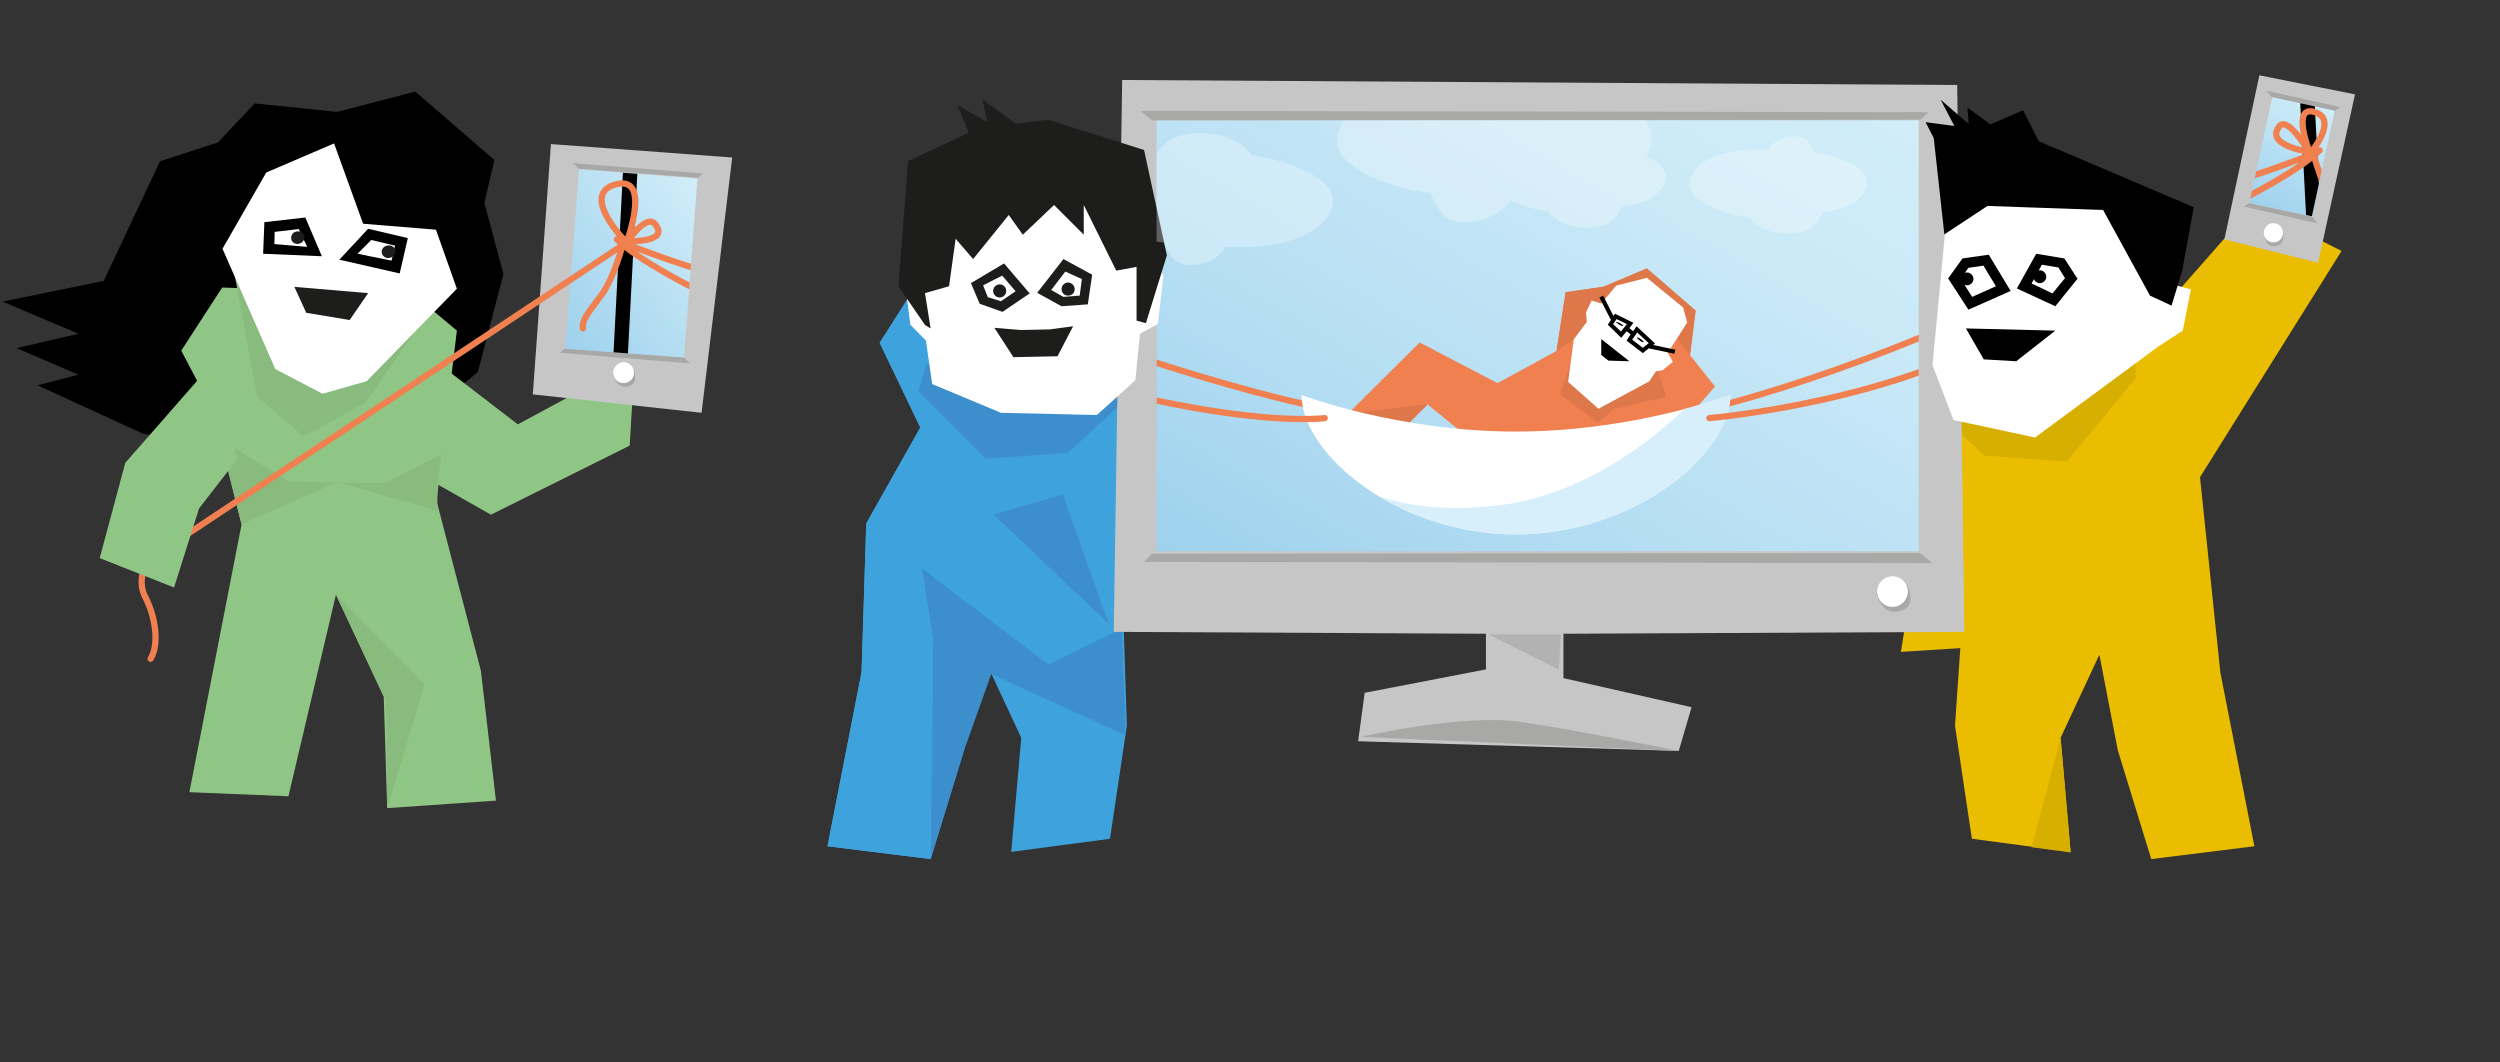 <svg xmlns="http://www.w3.org/2000/svg" xmlns:xlink="http://www.w3.org/1999/xlink" viewBox="80 71 800 340"><rect x="80" y="71" width="800" height="340" fill="#333333" stroke="none"/><ellipse opacity=".59" fill="url(#a)" cx="192.8" cy="328.3" rx="98.8" ry="22.3"/><ellipse opacity=".59" fill="url(#b)" cx="386.1" cy="345" rx="82.9" ry="22.3"/><ellipse opacity=".59" fill="url(#c)" cx="567.7" cy="349.2" rx="177.1" ry="22.3"/><ellipse opacity=".59" fill="url(#d)" cx="753.3" cy="342.8" rx="80.3" ry="22.3"/><path d="M235 135.9l3.2-13.7-25.3-21.9-25 6.5-26.4-2.7-11.8 12.5-18.5 6-18 38.3-32.4 6.6 24.3 10.3-19.8 4.6 19.8 8.5-13.1 3.4 33.8 15.5 41.2 6.7 32.8.3 33.1-26.7 8.2-31.4z"/><path fill="#90c685" d="M151.1 163l61.5 2.4 13.6 11.4-3.7 30.8-2.8 23.7 14.2 54.4 4.8 41.5-34.8 2.4-1.1-35.6-15.3-32.7-15.2 64.5-31.7-1.3 16.7-85.7-8.8-35.6-10.5-20z"/><path fill="#89bb7e" d="M154.3 154.7l8 43.3 14.9 12.7 19.7-10.8 24.1-34.7z"/><path fill="#90c685" d="M220.2 187.2l25.5 19.6 37.4-20.2-1.6 27-44.4 22.1-25.9-14.7z"/><path fill="#fff" d="M165.2 126.2l-14 24.4 16.9 38.5 15.1 7.9 14.1-4 28.9-29.6-6.7-18.9-23.3-1.9-9.3-25.7z"/><path d="M183 153l-18.8-.8.4-10.1 13.1-1.5L183 153m-15.2-3.9l10.5.9-2.7-5.7-7.7.9-.1 3.9m40.1 9.4l-19.3-4.4 9.2-9.9 12.7 3-2.6 11.3m-13.5-6.3l10.9 2.2 1.1-4.8-7.6-1.8-4.4 4.4"/><path fill="#1d1e1c" d="M202.2 152c.2 1.1 1.4 1.8 2.6 1.5 1.2-.3 1.9-1.4 1.7-2.4-.2-1.1-1.4-1.8-2.6-1.5-1.2.2-2 1.3-1.7 2.4m-29-4.5c.2 1.1 1.4 1.8 2.5 1.5 1.2-.3 1.9-1.4 1.7-2.4-.2-1.1-1.4-1.8-2.6-1.5-1.1.2-1.8 1.3-1.6 2.4m1 15.3l23.6 2-5.9 8.6-13.9-2.3z"/><path fill="#89bb7e" d="M187.5 261.3l28.4 28.7-12 39.6-.4-34.5zm33.8-45l-18.3 9.3-14.8-.2 31.7 9.1.2-9.4zm-66.3-2l17.7 10.9 15.3.1-30.7 13.5-4.8-18.9z"/><path fill="#c6c6c6" d="M250.5 197.2l5.8-80.1 58 4.3-9.8 81.7z"/><path fill="#a8a8a7" d="M298.9 185.4l-38.2-2.9-1.5 1.4 41.6 3.4zM265.2 125l38.2 2.9 1.5-1.4-41.6-3.3zm10.9 65.6l6.7-1.5s1.6 4.1-.9 5.2c-4.8 2.1-5.8-3.7-5.8-3.7"/><path fill="#fff" d="M282.9 190.5c-.1 1.8-1.8 3.2-3.6 3.1-1.9-.1-3.2-1.8-3.1-3.6.2-1.8 1.8-3.2 3.6-3.1 1.9.2 3.2 1.8 3.1 3.6"/><path fill="url(#e)" d="M260.9 182.6l4.4-57.4 37.9 2.9-4.3 57.3z"/><path fill="none" stroke="#f08050" stroke-width="2" stroke-linecap="round" stroke-linejoin="round" stroke-miterlimit="10" d="M280.5 148.6L127.2 250.4s-3.7 6-.7 11.7c3 5.7 4.7 14.7 1.7 19.7"/><path fill="#90c685" d="M149 186.1l-28.9 33-8.2 30.5 23.8 9.4 8-25.3 12.1-15.6z"/><defs><path id="h" d="M260.9 182.6l4.4-57.4 37.9 2.9-4.3 57.3z"/><path id="g" d="M450.1 109.5H694v137.9H450.1z"/><path id="f" d="M799.8 136l7.3-33.9 20 4.3-7.3 33.8z"/><path id="i" d="M633.7 197.4c0 18.9-30.7 44.6-68.6 44.6-37.9 0-68.6-25.7-68.6-44.6 0 0 30.7 11.7 68.6 11.7 37.9 0 68.6-11.7 68.6-11.7"/><clipPath id="o"><use xlink:href="#f"/></clipPath><clipPath id="l"><use xlink:href="#g"/></clipPath><clipPath id="j"><use xlink:href="#h"/></clipPath><clipPath id="m"><use xlink:href="#i"/></clipPath><linearGradient id="k" gradientUnits="userSpaceOnUse" x1="511.74" y1="282.99" x2="632.43" y2="73.966"><stop stop-color="#9ed1ed"/><stop offset=".339" stop-color="#b5def3"/><stop offset=".735" stop-color="#cae9f7"/><stop offset="1" stop-color="#d1edf9"/></linearGradient><linearGradient id="n" gradientUnits="userSpaceOnUse" x1="803.66" y1="138.16" x2="823.26" y2="104.21" xlink:href="#e"/><linearGradient id="e" gradientUnits="userSpaceOnUse" x1="254.93" y1="175.59" x2="307.95" y2="135.11"><stop stop-color="#9ed1ed"/><stop offset="1" stop-color="#d1edf9"/></linearGradient><radialGradient id="b" cx="-272.68" cy="722.31" r="37.05" gradientTransform="matrix(1.6 0 NaN 818.9 803.41)" gradientUnits="userSpaceOnUse" xlink:href="#a"/><radialGradient id="a" cx="-392.43" cy="748.63" r="37.05" gradientTransform="matrix(1.9 0 NaN 935 803.41)" gradientUnits="userSpaceOnUse"><stop stop-color="#a3a3a3" stop-opacity=".7"/><stop offset=".233" stop-color="#b4b4b4" stop-opacity=".77"/><stop offset=".687" stop-color="#dedede" stop-opacity=".906"/><stop offset=".999" stop-color="#fff" stop-opacity="0"/></radialGradient><radialGradient id="d" cx="-137.23" cy="725.84" r="37.05" gradientTransform="matrix(1.54 0 NaN 964.3 803.41)" gradientUnits="userSpaceOnUse" xlink:href="#a"/><radialGradient id="c" cx="-183.71" cy="715.78" r="37.05" gradientTransform="matrix(3.4 0 NaN 1190.73 803.41)" gradientUnits="userSpaceOnUse" xlink:href="#a"/></defs><g clip-path="url(#j)" fill="none" stroke-miterlimit="10"><path stroke="#000" stroke-width="4.619" d="M282 119.5l-4 76.6"/><path stroke="#f08050" stroke-width="2" stroke-linecap="round" stroke-linejoin="round" d="M302.2 163.3s-17.7-8.8-24.8-15.7m3.1 1s-15.1-15.1-3.8-18.5c12.1-3.6 3.8 18.5 3.8 18.5zm.3-.4s6-8.7 8.7-5.6c5.3 6.1-8.7 5.6-8.7 5.6zm-1.3.6s20.1 7.7 25.3 8.6m-25.3-9s-2.9 11.7-7.4 17.5c-4.5 5.8-5.8 7.7-5.6 10.2"/></g><path fill="#d7af00" d="M744.3 223.7l-12.8 25 18 25.1z"/><path fill="#3ea3dc" d="M355.7 286.1l1.5-47.6 17.3-30.7-13-27.1 12.6-19.8 58.6-16.4 28.9 21.9-16.2 33.3 10.4 64.5-16.2 8.1 1 30.9-5.4 36.2-31.6 4.2 3.2-36.5-12.4-26.6-5.9 30.6-10.7 34.8-33-4.1z"/><path fill="#3d8ecd" d="M420.1 229.2l-22.3 6.4 40.4 38.3zm20.1 77.1l-1.2-34.2-23.5 11.5-40.5-30.8 3.6 23.1-.8 70 10.7-34.8 8.7-24.4z"/><path fill="#3ea3dc" d="M461.6 166.4l-28.9-21.9-58.6 16.4-12.6 19.8 13 27.1-17.3 30.7-1.5 47.6-10.9 55.7 33 4.1.8-70-3.6-23.1 40.5 30.8 21.7-10.6-39.4-37.4 22.3-6.4 15.8 44.5 3.1-1.6 16.8-7.9-10.4-64.5z"/><path fill="#3d8ecd" d="M376.4 187.7l-2.5 8.4 21.5 21.7 26.4-1.9 25.9-24-5.5-21.2z"/><path fill="#ebbd00" d="M790.5 286.1l-6.5-62.4 45.3-72.4-28.4-14.3-25 28.4-3.8-4.5-58.6-16.4-28.9 21.9 16.2 33.3-12.5 79.9 19-1.2-1.7 24.8 5.4 36.2 31.6 4.2-3.2-36.5 12.4-26.6 5.9 30.6 10.7 34.8 33-4.1z"/><path fill="#d7af00" d="M762.6 169.8l.9 22.1-22.1 26.8-26.4-1.9-26-24.1 5.5-21.2zm-23.2 137.5l-9.3 34.8 12.5 1.7z"/><path fill="#c6c6c6" d="M708.6 273.2l-2.3-175-267.2-1.6-2.7 176.6 119.1.6v11.4l-38.8 7.5-2.1 15.5 102.6 3.1 4.1-14-41-9.3v-14.2z"/><path fill="url(#k)" d="M450.1 109.5H694v137.9H450.1z"/><path fill="#b2b2b2" d="M556.3 274h23.2l-.7 11.3z"/><path fill="#a8a8a7" d="M515.4 306.8s32.4-7.5 51.1-4.8c18.8 2.7 50.6 9.3 50.6 9.3l-101.7-4.5M698.1 251l-3.6-3-245.9.2-2.5 2.6 251.5.4m-17.1 9.9l9.8-3s2.8 5.9-.8 7.8c-6.9 3.6-9-4.8-9-4.8zM445.1 106.7l3.6 2.8 245.9-.2 2.5-2.4-251.5-.4"/><g fill="#fff"><circle cx="685.6" cy="260.3" r="4.9"/><path d="M441.6 135.7l10.7 23.7-1.8 15.3-5.7 3.1-1.5 14.9-12.3 11.1-30.7-.7-22-9.2-2-13.9-5-5.1-1.3-10.4 13.3-30.3L398 127h30.4z"/></g><path fill="#1d1e1c" d="M398.2 175.9l8.5.7 9.3-.2 7.4-1-5 9.6-14.1.3zm31.3-17l-1.4 9.5-8.4.6-7.8-4.3 8.4-10.8 9.2 5m-9.2 7.1l5.2-.4.7-5.3-5.3-2.4-4.5 5.9 3.9 2.2m-19-10.7l8.2 9.6-8.7 5.9-7.3-2.6-2.8-6.6 10.6-6.3m-5.2 10.8l4.2 1.3 4.7-3.2-4.3-5-6.1 3.1 1.5 3.8m57.3-13.4l-6.7 21.7-3-.8v-17.2l-6.5 1.2-10.4-21v9.5l-9.5-9.5-10 9.5-4.5-6.3-11.4 14.1-5.6-6.5-2.1 15.2-7.7 2.2 1.8 11.3-1.8-1.1-8.5-12.4 3.1-40.1 19.4-9-3.6-8.9 9.5 5.4-1.5-7.2 10.7 7.8 10.3-1.3 30.7 9.7zm-29.5 10.8c0 1.2-.9 2.1-2.1 2.1-1.2 0-2.1-.9-2.1-2.1 0-1.2 1-2.1 2.1-2.1s2.1 1 2.1 2.1m-21.9.6c0 1.2-1 2.1-2.1 2.1-1.2 0-2.1-1-2.1-2.1 0-1.2 1-2.1 2.1-2.1s2.1.9 2.1 2.1"/><path fill="#fff" d="M770.5 182l8-5.2 2.6-13.2-8.6-2.3 4.5-3.8-23-21.6-37.8-1.1-13.3 5.6-4.5 47.4 6.7 17.6 26.1 5.6z"/><path d="M730.7 159.7c.1 1.1 1.1 2 2.2 1.9 1.1-.1 2-1.1 1.9-2.2-.1-1.1-1.1-2-2.2-1.9-1.2.1-2 1-1.9 2.2m-23.3.7c.1 1.1 1.1 2 2.2 1.9 1.1-.1 2-1.1 1.9-2.2-.1-1.1-1.1-2-2.2-1.9-1.1 0-2 1-1.9 2.2m30.3 16.4l-28.6-.7 5.7 9.9 10.4.6zm0-7.8l7.1-8.8-4.2-6.5-9-1.5-6.2 11.1 12.3 5.7m3.1-9l-4 4.9-6.7-3.2 3.3-6 5.3.9 2.1 3.4m-30.9 10.1l13.5-6-7-11.6-8.4 1.2-4.6 6.4 6.5 10m8.8-7.5l-7.6 3.4-3.7-5.8 2.5-3.5 4.8-.7 4 6.6m8.7-56.3l-10.5 4.5-7.3-5.4.4 5.3-9-7.8 4.4 8.4-9.2-1.2 2.6 5.1 3.4 30.8 13.8-9.1 37 1.3 15 27.4 6.9 3.2 3.4-11.2 3.7-20.3-49.6-21.1z"/><g clip-path="url(#l)"><path fill="none" stroke="#f08050" stroke-width="2" stroke-linecap="round" stroke-miterlimit="10" d="M502.6 201.4s-50.6-8.9-156.3-52.9"/><path fill="#f08050" d="M578.1 183.3l2.9-18.8 11.9-1.7 14.1-5.9 15.6 13.5-2.9 23.2-7 21.2-61.6-2.8-14.3-11.6-14.5 14.6-16-6.6 28-27.8 24.9 13z"/><path fill="#de784a" d="M609.7 187.2l3.5 10.7-18.7 4.5 12-11.6zm-4.3 7.2l-14.1 11.9-12.1-9.1 4.7-14.2zm-27.3-11.1l2.9-18.8 12.3-1.8 13.7-5.8 15.6 13.5-1.8 14.2-10.3-12.8-23.1 5.3z"/><path fill="#fff" d="M607.8 193l-16.3 8.8-9.7-8.6 1.8-13.6 4.2-5.6-.3-2.9 1.8-3.9 3.1.9 4.8-5.7 9.8-2.5 11.6 9.5 1.3 4.8-6.2 9.7 1.6 2.9-3.3 2.7-2.1.3-2.1 3.2"/><path d="M603.9 179c-.2.1.1.4.7.9.5.4 1.1.7 1.3.6.2-.1-.1-.4-.7-.9-.6-.4-1.1-.7-1.3-.6m-6.7-5c-.2.1.2.4.8.8.6.4 1.2.6 1.4.5.2-.1-.2-.4-.8-.8-.6-.3-1.2-.5-1.4-.5m4.2 12.6l-9-7.1v5.1l2.3 1.8zm-9.6-20.4l1.2-.6 3.3 6.5.5-.7 5.9 2.9-1.3 1.7 1.2 1 1.1-1.6 5.9 5.5-.6.5 7.1 1.5-.3 1.3-8.1-1.7v-.1l-2 1.6-5.2-4 1.3-2-1.3-1-1.7 2.1-4.3-4.2 1-1.5-3.7-7.2m10.5 13.5l3.4 2.6 1.9-1.5-3.7-3.4-1.6 2.3m-6.1-5l2.5 2.4 1.9-2.4-3.3-1.6-1.1 1.6"/><path fill="#f08050" d="M612.2 213.7l16.6-19-10-12.6z"/><path fill="#de784a" d="M536.8 200.4l-24.1 2.7 9.6 11.9z"/><path fill="none" stroke="#f08050" stroke-width="2" stroke-linecap="round" stroke-miterlimit="10" d="M628.2 201.4s61-14.4 129.5-52.9"/><path fill="#fff" d="M633.7 197.4c0 18.9-30.7 44.6-68.6 44.6-37.9 0-68.6-25.7-68.6-44.6 0 0 30.7 11.7 68.6 11.7 37.9 0 68.6-11.7 68.6-11.7"/><path fill="none" stroke="#f08050" stroke-width="2" stroke-linecap="round" stroke-miterlimit="10" d="M503.9 204.8s-46.3 6.3-160.9-39.5"/><path clip-path="url(#m)" fill="#d6effa" d="M628.2 192.3s-28.9 35.7-68.5 40.4c-39.6 4.7-54.4-12-54.4-12s53.3 45.6 99.1 33.8c45.8-11.8 59.7-48.9 59.7-48.9l-35.9-13.3"/><path fill="none" stroke="#f08050" stroke-width="2" stroke-linecap="round" stroke-miterlimit="10" d="M627 204.8s62.1-5.3 99.8-30.5"/><path opacity=".3" fill="#fff" d="M574.4 96.1c-3.8-5.4-12.1-9.2-21.9-9.2-11.7 0-17.3 5.4-19.5 12.5-13.5.3-25.1 7.8-25.1 16.8 0 8.2 15.7 15 29.7 16.5 2.6 5.5 4.5 9.4 11.5 9.4 6.2 0 11.6-3 14.5-7.5 1.9.1 3.9.2 5.9.2 24.3 0 38.9-8.9 38.9-19.9 0-8.8-16.6-16.2-34-18.8m-93.8 24.5c-2.9-4.1-9.3-7-16.8-7-8.9 0-13.2 4.1-14.9 9.5-10.3.2-19.2 6-19.2 12.9 0 6.3 12 11.5 22.7 12.6 2 4.2 3.4 7.2 8.8 7.2 4.7 0 8.9-2.3 11.1-5.8 1.5.1 3 .1 4.5.1 18.6 0 29.7-6.8 29.7-15.2 0-6.6-12.6-12.2-25.9-14.3m159.2 20c2.1 3 6.9 5.2 12.4 5.2 6.6 0 9.8-3 11-7 7.6-.2 14.2-4.4 14.2-9.5 0-4.6-8.9-8.5-16.8-9.4-1.5-3.1-2.6-5.3-6.5-5.3-3.5 0-6.6 1.7-8.2 4.3-1.1-.1-2.2-.1-3.3-.1-13.7 0-22 5-22 11.2 0 4.9 9.4 9.1 19.2 10.6m-64.3-1.9c2.1 3 6.9 5.2 12.4 5.2 6.6 0 9.8-3 11-7 7.6-.2 14.2-4.4 14.2-9.5 0-4.6-8.9-8.5-16.8-9.4-1.5-3.1-2.6-5.3-6.5-5.3-3.5 0-6.6 1.7-8.2 4.3-1.1-.1-2.2-.1-3.3-.1-13.7 0-22 5-22 11.2 0 4.9 9.4 9.1 19.2 10.6"/></g><path fill="#c6c6c6" d="M791.8 147.6L803 95.1l30.6 6.1-11.8 53.9z"/><path fill="url(#n)" d="M799.8 136l7.3-33.9 20 4.3-7.3 33.8z"/><path fill="#a8a8a7" d="M806.8 102l20.4 4.4 1.7-1.1-23.7-5.3zm13.2 38.4l-20.4-4.4-1.6 1.1 23.6 5.4zm-15.5 4.9l6.1-.8s.8 4.2-1.5 5c-4.6 1.6-4.6-4.2-4.6-4.2"/><path fill="#fff" d="M810.5 146.2c-.4 1.7-2 2.7-3.7 2.3-1.7-.4-2.7-2-2.3-3.7.4-1.7 2-2.7 3.7-2.3 1.6.4 2.7 2 2.3 3.7"/><g clip-path="url(#o)" fill="none" stroke-miterlimit="10"><path stroke="#000" stroke-width="4.619" d="M817.7 90.9l4 76.7"/><path stroke="#f08050" stroke-width="2" stroke-linecap="round" stroke-linejoin="round" d="M797.5 134.8s17.7-8.8 24.8-15.7m-3.1 1s9.3-10.7 1.6-13.2c-7.9-2.6-1.6 13.2-1.6 13.2zm-.3-.5s-6.7-11.4-9.4-8.3c-5.2 6.2 9.4 8.3 9.4 8.3zm1.3.7s-20.1 7.7-25.3 8.6m25.3-9.1s2.9 11.7 7.4 17.5c4.5 5.8 5.8 7.7 5.6 10.2"/></g></svg>